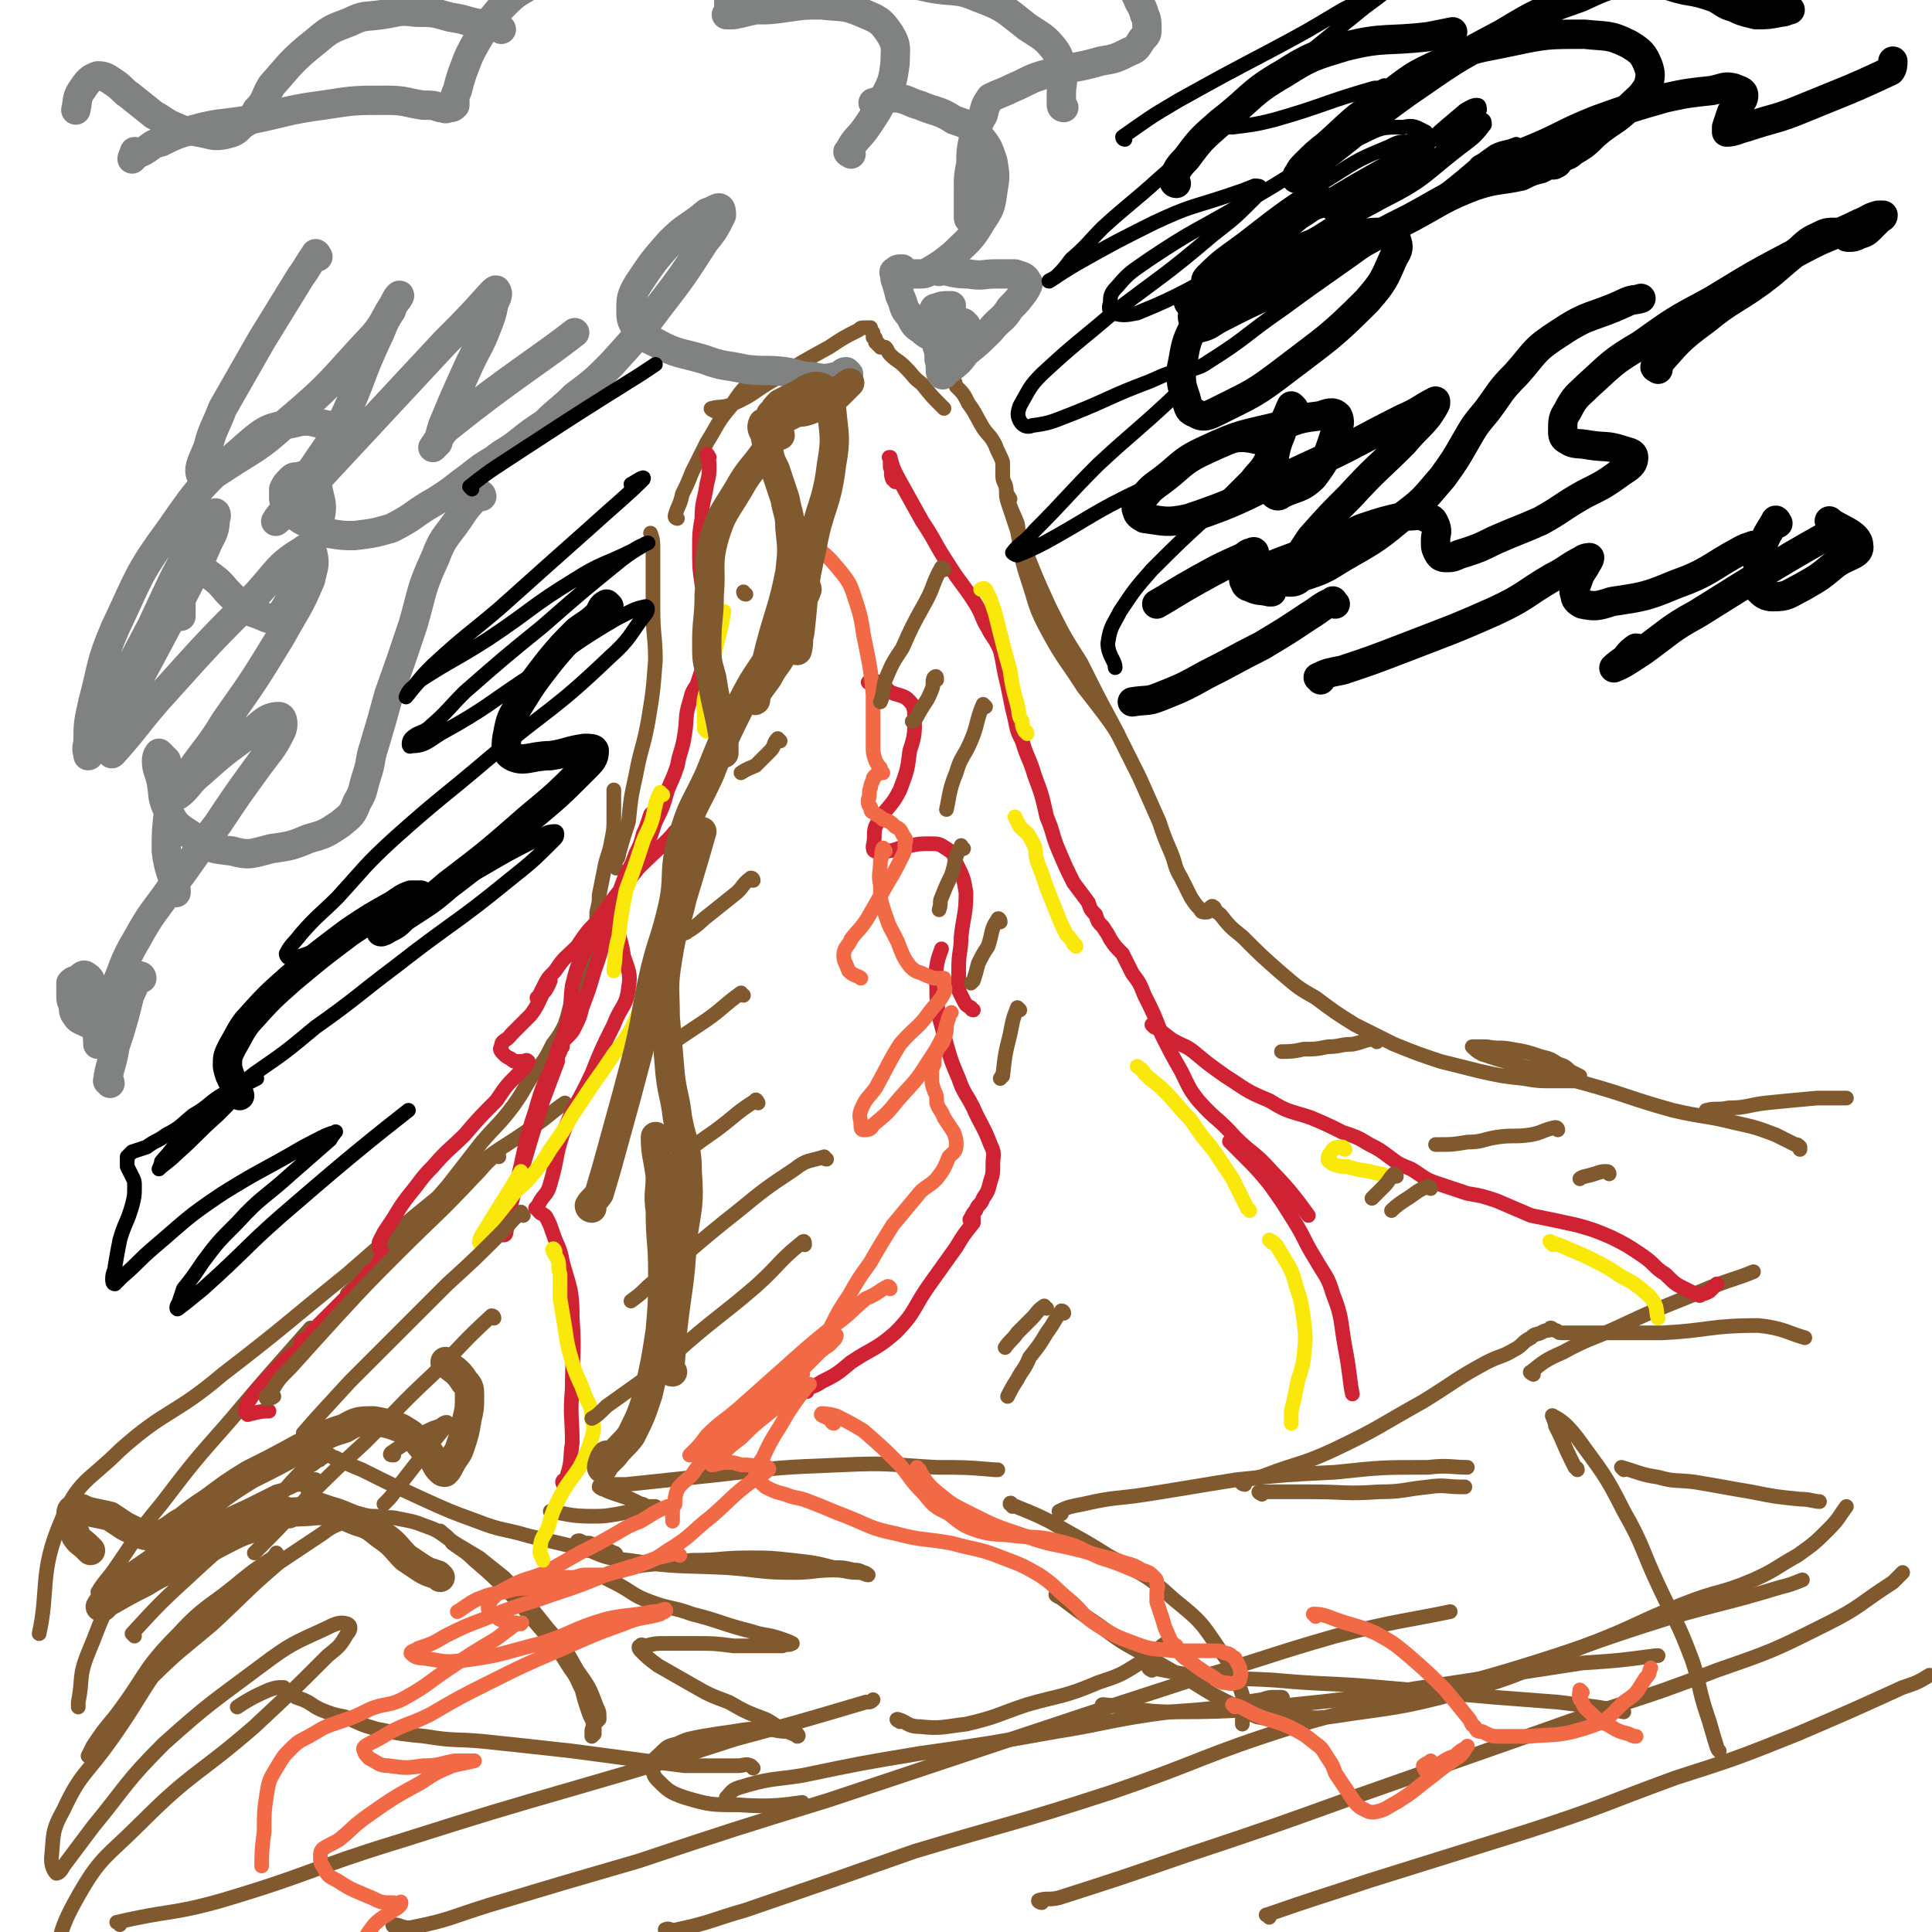 <svg viewBox='0 0 790 790' version='1.1' xmlns='http://www.w3.org/2000/svg' xmlns:xlink='http://www.w3.org/1999/xlink'><g fill='none' stroke='rgb(129,89,47)' stroke-width='6' stroke-linecap='round' stroke-linejoin='round'><path d='M41,652c0,0 -1,0 -1,-1 3,-5 4,-5 8,-11 9,-13 8,-13 18,-25 13,-17 13,-17 28,-34 16,-19 18,-21 33,-38 '/><path d='M143,530c0,0 -1,0 -1,-1 6,-6 7,-6 13,-13 7,-8 7,-8 14,-15 7,-8 7,-8 14,-16 7,-9 7,-9 14,-18 6,-7 7,-7 13,-15 5,-7 4,-7 9,-14 4,-5 4,-5 7,-11 3,-4 3,-4 5,-8 1,-3 1,-3 2,-7 1,-4 1,-4 2,-8 1,-3 1,-2 3,-5 0,-2 0,-2 1,-4 1,-2 1,-2 1,-4 1,-3 1,-3 2,-6 1,-3 1,-3 2,-6 0,-3 0,-3 0,-6 1,-4 1,-4 1,-7 1,-5 1,-5 2,-10 1,-6 2,-6 3,-12 1,-5 1,-5 1,-10 0,-5 0,-5 0,-9 0,-1 0,-1 0,-2 '/><path d='M252,355c0,0 -1,-1 -1,-1 1,-3 2,-3 2,-5 2,-7 2,-7 4,-13 1,-10 1,-10 3,-19 2,-11 3,-11 5,-22 2,-12 2,-12 3,-25 0,-10 -1,-10 -1,-21 0,-8 0,-8 0,-15 0,-4 0,-4 0,-9 0,-4 0,-4 -1,-7 0,0 0,0 0,0 '/><path d='M277,212c0,0 -1,0 -1,-1 1,-4 2,-4 3,-9 2,-4 2,-4 4,-9 3,-6 3,-6 6,-12 5,-8 4,-8 10,-15 5,-8 6,-8 13,-14 1,-2 2,-2 3,-3 '/><path d='M292,168c0,0 -2,-1 -1,-1 3,-1 5,0 9,-2 9,-4 8,-5 17,-10 11,-7 11,-7 22,-13 6,-4 6,-4 12,-7 1,-1 1,-1 3,-1 1,0 1,0 2,0 0,1 0,1 1,2 0,1 0,1 0,2 1,0 1,0 1,1 0,0 0,0 0,1 1,0 1,0 1,1 1,0 1,0 1,1 1,0 1,0 2,0 1,1 1,2 2,3 3,3 3,2 6,5 4,4 3,4 7,7 4,5 4,5 8,9 0,0 0,0 1,1 '/><path d='M390,153c0,0 -1,-1 -1,-1 1,2 1,3 2,6 3,3 3,3 5,7 3,4 3,5 6,10 2,3 3,3 5,7 1,3 2,4 3,7 0,2 0,2 0,4 0,3 0,3 1,5 1,3 0,4 1,7 2,6 2,6 4,12 2,10 1,10 4,19 4,12 3,12 9,23 6,11 7,11 14,22 7,9 11,14 14,19 '/><path d='M413,204c0,0 -1,-2 -1,-1 1,5 2,6 4,11 1,7 1,7 4,13 4,10 4,10 9,21 6,12 6,12 13,23 7,14 7,14 14,27 5,10 5,10 10,20 4,9 4,9 8,18 2,6 2,6 5,13 2,5 1,5 4,10 2,4 2,4 4,8 2,3 2,3 4,5 0,1 1,1 2,1 0,0 0,0 0,0 1,0 1,0 1,-1 1,-1 1,-1 1,-1 1,-1 1,0 1,0 1,0 0,0 1,1 0,1 1,1 2,2 4,5 4,5 9,9 8,8 8,8 16,15 7,6 7,6 14,10 8,6 8,6 16,11 8,4 8,4 16,8 10,4 10,4 19,7 8,2 8,2 16,4 9,2 9,2 18,3 6,1 6,1 12,1 4,0 4,0 8,0 1,0 2,0 3,-1 0,0 0,0 0,-1 -2,-1 -2,-1 -4,-2 -2,-2 -2,-2 -5,-3 -3,-2 -3,-2 -7,-3 -6,-2 -6,-2 -12,-3 -5,-1 -5,0 -10,-1 -3,0 -3,0 -5,0 0,0 -1,0 -1,0 1,1 2,2 4,3 6,2 6,2 13,4 14,4 14,4 29,8 18,5 18,6 36,11 13,3 13,2 25,5 9,2 9,2 17,5 4,2 4,2 8,4 1,0 1,0 2,1 0,0 0,1 0,1 '/><path d='M699,455c-1,-1 -2,-1 -1,-1 3,-1 4,0 9,-1 7,0 7,-1 15,-2 10,-1 10,-1 21,-2 6,0 9,0 12,0 '/><path d='M232,452c0,0 -1,-1 -1,-1 -6,4 -6,5 -12,9 -14,10 -15,9 -28,20 -25,20 -25,20 -49,41 -26,21 -25,21 -51,41 -20,17 -23,14 -42,31 -13,13 -17,12 -24,29 -9,21 -5,28 -9,46 '/><path d='M55,669c0,0 -1,-1 -1,-1 11,-12 12,-13 24,-24 14,-13 15,-13 29,-26 9,-7 8,-8 16,-16 3,-3 4,-2 7,-5 1,0 1,0 1,-1 1,0 1,0 1,0 0,0 0,0 0,-1 1,0 1,0 2,0 0,0 0,0 1,0 1,1 1,1 2,1 6,3 6,3 11,5 12,6 12,6 25,12 11,5 11,5 22,9 10,4 11,3 21,6 12,3 14,3 24,6 '/><path d='M226,619c0,0 -1,-1 -1,-1 7,1 8,2 17,2 5,0 5,0 11,-1 5,-1 5,-1 10,-2 2,0 4,0 5,-1 0,0 -2,0 -4,0 -1,-1 -1,-1 -2,-1 -2,-1 -2,-1 -4,-2 -3,-1 -3,-1 -6,-2 -3,-1 -3,-1 -5,-2 -1,0 -2,-1 -2,-1 0,-1 1,-1 2,-1 4,0 4,0 9,0 19,-2 19,-2 38,-4 25,-3 25,-3 50,-4 20,-1 20,0 39,1 12,0 12,0 24,1 1,0 1,0 1,0 '/><path d='M181,627c0,0 -1,-1 -1,-1 2,2 3,2 5,5 4,3 5,3 9,7 7,6 7,6 14,13 7,7 7,8 14,16 6,7 6,7 11,15 3,4 3,5 5,9 1,4 1,4 2,7 1,3 1,3 2,5 1,2 0,2 1,4 0,1 0,1 0,2 0,0 -1,1 -1,1 0,-1 0,-1 0,-2 0,-1 0,-1 1,-2 0,-1 0,-1 1,-2 0,0 1,-1 1,-1 0,-3 0,-3 -1,-5 -3,-8 -3,-8 -8,-15 -5,-9 -5,-9 -12,-17 -4,-5 -4,-5 -8,-10 -5,-5 -5,-6 -10,-11 -5,-4 -5,-4 -10,-8 -5,-3 -5,-3 -10,-6 -6,-4 -6,-5 -12,-7 -5,-2 -6,-2 -11,-3 -4,-1 -4,0 -9,-1 -3,0 -3,0 -7,-1 -4,-1 -3,-1 -7,-2 -4,-2 -4,-2 -7,-3 -3,-1 -3,-1 -5,-2 -1,-1 -1,-1 -2,-1 0,-1 0,-1 0,-2 0,-1 1,0 1,-1 1,-1 1,-1 1,-2 1,0 1,0 1,-1 0,0 -1,0 -1,0 -1,0 -1,1 -2,1 -3,1 -3,1 -5,1 -4,2 -4,2 -8,3 -6,3 -6,3 -12,6 -11,5 -11,5 -21,11 -15,10 -17,8 -29,21 -10,12 -9,14 -15,28 -4,10 -2,10 -4,20 0,1 0,1 0,2 '/><path d='M252,636c0,0 0,-1 -1,-1 -2,-1 -2,-1 -4,-2 -3,-1 -3,-1 -6,-2 -2,0 -2,0 -4,-1 -1,0 -1,0 -1,1 1,1 1,2 3,2 9,4 9,4 18,5 20,3 20,2 40,3 14,1 14,2 27,2 9,0 9,-1 17,-1 5,0 5,1 10,1 2,0 3,1 4,1 0,0 -1,-1 -2,-1 -2,-1 -2,-1 -4,-1 -4,-1 -4,-1 -8,-1 -8,-2 -8,-2 -17,-3 -9,-1 -9,-1 -18,-1 -11,0 -11,1 -23,1 -10,1 -10,1 -20,2 -6,1 -6,1 -11,3 -2,0 -3,0 -4,1 -1,0 -1,1 -1,1 2,1 2,1 4,2 8,4 7,5 15,8 8,3 9,2 17,5 12,3 12,4 24,7 6,2 6,1 12,3 3,1 3,1 5,2 0,0 0,0 0,0 -2,1 -2,0 -4,1 -3,0 -3,0 -7,0 -6,0 -6,0 -13,0 -8,-1 -8,-1 -15,-1 -7,0 -7,0 -13,0 -4,0 -4,0 -8,1 -1,0 -2,-1 -2,0 -1,0 -1,1 0,2 3,3 3,3 7,6 7,4 7,4 14,8 7,4 7,4 15,7 7,4 7,4 15,7 4,2 4,3 9,5 2,0 2,0 4,1 0,0 1,1 0,1 -1,-1 -2,-1 -4,-2 -5,0 -5,-1 -10,-1 -6,0 -6,0 -12,1 -7,1 -7,1 -13,2 -5,1 -6,1 -10,3 -4,1 -4,1 -7,4 -2,2 -3,2 -3,5 0,3 0,4 2,6 4,4 5,5 11,7 10,3 11,3 22,3 13,1 19,0 26,-1 '/><path d='M368,704c0,0 -2,-1 -1,-1 4,1 4,3 9,3 9,1 10,0 19,-1 13,-3 13,-4 25,-8 14,-4 15,-3 29,-9 9,-3 9,-3 17,-8 4,-2 4,-3 8,-6 2,-2 3,-2 4,-3 '/><path d='M434,619c0,-1 -1,-1 -1,-1 4,-2 5,-2 10,-3 13,-3 13,-2 26,-4 19,-3 18,-3 37,-6 20,-2 20,-2 40,-3 19,-2 19,-2 38,-2 8,-1 10,0 16,0 '/><path d='M516,611c0,0 -2,-1 -1,-1 9,0 11,0 21,0 14,0 14,1 28,0 10,0 10,-1 20,-2 7,-1 7,0 14,0 0,0 0,0 1,0 '/><path d='M414,616c0,-1 -1,-2 -1,-1 7,3 8,3 16,7 12,7 13,7 24,14 14,8 15,7 27,18 11,9 11,9 19,21 6,8 6,9 9,18 1,5 0,6 0,11 0,1 0,1 0,1 '/><path d='M433,653c0,0 -2,-1 -1,-1 8,6 9,7 18,13 8,6 8,6 17,11 10,6 10,6 21,12 8,5 8,5 16,9 5,3 5,3 10,5 5,1 5,1 9,2 0,0 0,0 1,0 '/><path d='M452,698c-1,0 -2,-1 -1,-1 13,1 14,3 29,3 29,0 29,-1 59,-4 28,-3 28,-4 56,-8 26,-4 26,-4 52,-8 15,-1 15,-1 30,-3 0,0 0,0 1,0 '/><path d='M471,683c0,0 -2,-1 -1,-1 8,1 9,2 18,3 16,2 17,1 33,2 22,2 22,1 44,3 23,2 23,2 46,4 13,1 13,1 26,2 8,1 8,1 16,2 6,1 6,1 11,2 0,0 0,0 0,0 '/><path d='M509,607c-1,0 -2,-1 -1,-1 4,-2 5,-1 10,-3 13,-5 14,-4 27,-10 19,-9 19,-10 37,-20 13,-8 13,-9 26,-16 6,-3 6,-2 11,-5 4,-2 3,-3 7,-5 2,-2 2,-1 4,-2 2,-1 2,-1 3,-1 1,0 1,-1 1,-1 1,0 1,1 2,1 1,0 1,1 2,1 1,0 1,0 1,0 1,0 1,0 1,0 3,0 3,0 6,0 17,0 17,0 34,0 19,-1 19,-3 39,-3 10,1 12,3 19,5 '/><path d='M645,601c0,-1 -1,-1 -1,-1 -3,-6 -3,-6 -6,-13 -1,-2 -1,-2 -2,-4 0,-2 -2,-5 -1,-4 4,2 6,4 10,9 10,14 11,14 19,30 8,14 7,15 14,30 7,15 8,15 14,31 3,9 2,9 5,19 2,6 2,6 4,13 1,3 1,4 2,5 '/><path d='M627,562c0,0 -2,-1 -1,-1 5,-4 6,-5 13,-8 11,-6 11,-5 22,-10 15,-7 15,-7 30,-13 13,-6 19,-7 26,-10 '/><path d='M664,601c0,0 -1,-1 -1,-1 7,2 8,3 15,4 7,2 7,1 15,2 12,2 11,2 23,4 10,2 10,2 20,3 4,0 6,1 8,1 '/><path d='M308,723c0,0 -1,-1 -1,-1 -2,-1 -3,0 -5,0 -6,0 -6,0 -12,0 -5,0 -5,0 -10,0 -8,-1 -8,-1 -16,-2 -15,-2 -15,-2 -30,-4 -18,-2 -18,-2 -37,-4 -11,-1 -11,0 -23,-2 -10,-1 -10,-1 -20,-3 -7,-2 -6,-2 -13,-5 -5,-1 -5,-1 -10,-3 -2,-1 -2,-1 -5,-3 -2,-1 -2,-1 -5,-2 -1,-1 -1,-1 -3,-2 -1,-1 -1,-1 -2,-2 -3,0 -3,0 -6,1 -7,3 -10,5 -13,7 '/><path d='M148,620c0,0 0,-1 -1,-1 -2,1 -2,1 -4,2 -5,3 -6,2 -11,6 -9,6 -9,6 -18,12 -14,12 -13,12 -27,25 -13,11 -14,11 -26,23 -9,9 -9,10 -17,20 -3,4 -3,4 -6,9 -1,1 -2,2 -2,2 0,0 1,-2 2,-4 4,-6 4,-6 9,-12 13,-17 11,-19 26,-34 11,-12 13,-11 26,-22 5,-4 5,-4 11,-8 2,-1 3,-3 3,-3 1,1 0,2 -2,4 -4,3 -5,3 -9,6 -14,12 -15,11 -27,25 -17,19 -15,21 -30,42 -10,14 -12,13 -19,28 -5,9 -4,10 -5,20 0,3 1,5 2,6 1,0 2,-1 3,-3 6,-8 6,-8 12,-16 14,-17 13,-18 29,-34 19,-17 20,-17 40,-32 12,-9 13,-9 26,-15 4,-2 6,-3 9,-2 2,1 1,3 0,4 -3,5 -3,5 -8,9 -15,15 -15,15 -30,29 -23,20 -25,18 -46,39 -15,15 -17,14 -27,32 -9,16 -6,18 -10,36 -1,2 0,2 1,4 '/><path d='M298,736c0,0 -1,0 -1,-1 2,-2 2,-3 5,-4 13,-4 13,-3 26,-5 24,-5 24,-5 48,-9 28,-4 28,-4 56,-9 19,-3 19,-4 39,-7 14,-2 14,-1 29,-3 8,-1 8,-2 16,-3 3,-1 3,-1 6,-1 1,0 2,0 2,0 1,0 0,1 0,2 -1,1 -1,0 -2,1 0,1 0,1 1,2 2,1 2,2 4,2 8,1 8,2 17,1 26,-4 27,-3 53,-10 26,-7 26,-9 51,-19 21,-8 20,-9 40,-17 15,-6 15,-4 29,-10 9,-4 9,-5 18,-10 7,-5 7,-5 13,-11 4,-4 4,-5 7,-9 '/><path d='M49,787c0,-1 -2,-1 -1,-1 21,-5 22,-3 43,-9 37,-11 36,-13 72,-24 38,-12 38,-12 76,-23 31,-9 31,-9 62,-19 26,-7 26,-7 53,-15 2,0 2,0 3,-1 '/><path d='M162,788c-1,0 -2,-1 -1,-1 3,0 4,2 8,1 15,-3 15,-4 31,-9 30,-9 30,-9 61,-18 39,-13 39,-13 78,-25 39,-13 39,-13 78,-26 36,-12 36,-12 73,-24 28,-8 28,-9 56,-17 23,-6 33,-7 47,-10 '/><path d='M273,790c0,-1 -1,-1 -1,-1 2,-1 2,1 5,0 14,-3 14,-4 28,-8 35,-12 35,-12 69,-24 40,-12 40,-11 80,-24 38,-13 37,-15 75,-27 44,-13 44,-10 88,-23 33,-10 32,-11 64,-21 24,-7 24,-6 47,-13 4,-1 4,-1 9,-3 '/><path d='M426,778c-1,0 -2,-1 -1,-1 3,-1 4,0 8,-1 25,-8 25,-8 51,-17 36,-12 36,-12 72,-25 37,-13 37,-13 74,-26 36,-13 36,-11 72,-25 23,-8 23,-8 45,-19 14,-7 13,-8 27,-17 2,-2 2,-2 4,-4 '/><path d='M519,784c0,-1 -2,-1 -1,-1 20,-7 21,-7 42,-14 32,-10 32,-10 64,-20 31,-10 31,-11 61,-22 25,-8 25,-8 50,-18 21,-9 21,-9 43,-19 6,-2 6,-2 11,-5 '/></g>
<g fill='none' stroke='rgb(128,130,130)' stroke-width='12' stroke-linecap='round' stroke-linejoin='round'><path d='M347,153c0,0 -1,-1 -1,-1 -2,0 -2,2 -4,2 -5,1 -5,1 -10,0 -5,0 -5,-1 -11,-2 -8,-1 -8,0 -16,-1 -9,-2 -9,-1 -17,-4 -10,-3 -11,-2 -20,-7 -4,-2 -5,-2 -8,-6 -2,-3 -2,-4 -2,-7 0,-5 0,-6 3,-11 6,-9 6,-9 13,-17 7,-7 8,-6 15,-12 3,-1 4,-2 5,-2 1,0 1,2 1,3 -3,6 -3,6 -7,11 -9,14 -9,14 -19,27 -9,12 -9,12 -19,23 -7,7 -7,7 -15,13 -6,6 -6,5 -12,11 -6,4 -6,4 -11,8 -5,4 -5,3 -10,7 -5,3 -5,3 -10,7 -7,5 -6,5 -14,10 -9,5 -8,6 -18,11 -7,2 -7,2 -15,3 -5,0 -5,0 -11,-1 -4,-2 -4,-2 -8,-4 -4,-2 -4,-2 -7,-5 -2,-2 -2,-3 -3,-5 0,-2 0,-3 0,-4 1,-2 1,-2 3,-4 1,-1 1,-1 3,-1 3,-1 3,-1 5,1 2,1 3,2 3,4 1,5 2,6 1,11 -2,10 -3,10 -7,19 -3,9 -2,9 -7,18 -2,3 -2,4 -6,5 -2,0 -3,-1 -6,-2 -3,-1 -3,-1 -5,-3 -3,-2 -3,-2 -6,-5 -3,-3 -3,-4 -7,-7 -4,-3 -4,-3 -7,-5 -2,-1 -4,-2 -5,-1 -2,2 -1,4 -1,7 0,8 0,11 0,15 '/><path d='M197,203c0,0 0,-1 -1,-1 -5,5 -5,5 -9,11 -5,7 -6,7 -9,15 -6,13 -5,13 -9,27 -5,15 -5,15 -10,29 -3,11 -3,11 -6,21 -2,6 -1,6 -3,12 -2,6 -1,6 -4,11 -2,5 -2,5 -7,9 -6,4 -6,4 -13,6 -7,3 -8,3 -15,4 -8,2 -9,3 -16,1 -9,-1 -9,-1 -16,-6 -6,-4 -7,-4 -10,-10 -3,-6 -2,-6 -3,-12 -1,-5 -2,-5 -2,-9 0,-2 1,-3 1,-3 1,1 2,2 3,3 1,4 1,4 1,8 0,6 0,6 0,12 -1,9 -1,9 -1,17 1,8 2,8 4,16 0,1 0,1 0,1 '/><path d='M395,133c-1,0 -1,-1 -1,-1 -2,1 -2,3 -5,4 -3,1 -3,2 -7,2 -2,-1 -3,-1 -5,-3 -3,-2 -3,-2 -5,-6 -3,-3 -2,-4 -4,-8 -1,-4 -1,-4 -2,-7 0,-2 -1,-3 0,-3 1,-1 1,-1 3,-1 1,1 1,1 3,2 2,0 2,0 4,0 2,0 2,0 4,-1 5,-3 5,-3 10,-7 6,-6 7,-6 11,-13 4,-6 4,-6 5,-13 1,-6 1,-6 0,-12 -2,-6 -2,-6 -6,-11 -4,-4 -4,-4 -10,-6 -6,-4 -7,-3 -14,-6 -4,-1 -4,-2 -9,-3 -3,0 -3,0 -6,1 -2,0 -3,1 -4,1 '/><path d='M348,63c0,0 -2,-1 -1,-1 3,-6 4,-5 8,-11 4,-6 4,-6 7,-12 3,-6 3,-6 4,-13 0,-6 1,-7 -2,-12 -4,-6 -5,-6 -12,-9 -7,-3 -8,-2 -16,-3 -7,0 -7,0 -14,1 -7,1 -7,1 -13,1 -5,1 -4,1 -9,2 -1,0 -2,0 -3,0 0,0 1,-1 1,-1 0,-1 0,-1 0,-3 0,-3 0,-3 0,-5 1,-2 1,-2 0,-4 -1,-1 -1,-1 -2,-2 -3,-1 -3,-1 -7,-1 -9,-2 -9,-3 -19,-3 -12,-1 -12,-1 -25,0 -9,1 -9,1 -19,3 -6,1 -6,2 -11,5 -5,3 -5,3 -10,8 -5,6 -5,6 -9,12 -4,7 -4,7 -7,15 -1,3 -1,3 -2,7 -1,2 -1,2 -1,4 0,1 0,2 0,2 -1,1 -1,1 -3,1 -1,1 -1,0 -3,0 -3,-1 -3,-1 -7,-1 -7,-1 -7,-2 -15,-2 -13,0 -13,0 -26,2 -15,2 -15,3 -30,6 -12,2 -12,1 -23,4 -7,2 -7,2 -13,5 -4,1 -3,1 -6,3 -3,2 -3,1 -5,3 -1,0 -1,1 -1,1 0,-1 1,-2 1,-3 '/><path d='M130,105c0,0 -1,-2 -1,-1 -3,4 -3,5 -6,9 -8,13 -8,13 -16,26 -8,14 -8,14 -16,28 -3,8 -4,8 -6,16 -2,5 -4,8 -3,11 1,1 4,0 7,-1 15,-10 16,-9 29,-21 19,-16 18,-17 35,-35 5,-6 4,-7 9,-14 1,-1 2,-3 1,-2 -1,1 -2,3 -3,6 -4,6 -3,6 -6,12 -7,15 -6,16 -13,31 -7,14 -8,13 -16,26 -4,7 -4,7 -9,13 -2,2 -4,5 -3,4 5,-4 8,-7 15,-15 27,-29 27,-29 54,-58 10,-10 10,-10 19,-20 1,-1 2,-2 2,-1 1,1 0,3 -1,5 -1,5 -1,5 -3,10 -3,8 -4,8 -8,17 -5,11 -5,11 -10,23 -1,3 -1,4 -2,7 -1,1 -2,2 -2,2 3,-4 3,-6 7,-9 25,-20 37,-27 51,-38 '/><path d='M384,111c0,0 -1,-1 -1,-1 6,1 7,2 13,2 6,1 6,0 11,0 4,0 4,0 8,0 3,1 4,1 5,3 1,1 0,2 -1,4 -3,4 -3,4 -6,7 -3,5 -4,4 -8,9 -5,5 -5,5 -10,9 -3,4 -3,4 -7,7 -2,1 -2,3 -3,2 -1,-1 0,-3 -1,-6 0,-3 0,-3 -1,-6 0,-3 0,-3 -1,-6 0,-2 0,-2 0,-4 -1,-1 -1,-1 -1,-2 0,-1 0,-1 1,-2 0,-1 0,-1 1,-1 2,-1 3,-1 5,-1 1,0 1,0 1,0 '/><path d='M397,90c0,0 -1,0 -1,-1 0,-1 0,-2 0,-3 0,-4 0,-4 0,-9 0,-5 0,-5 1,-10 0,-5 0,-5 1,-10 2,-5 1,-5 4,-10 1,-4 1,-4 3,-7 4,-2 5,-2 9,-4 7,-3 7,-4 15,-6 10,-3 11,-2 21,-5 6,-1 6,-1 12,-4 3,-1 3,-2 5,-5 2,-2 2,-2 2,-4 0,-3 0,-4 -1,-6 -1,-4 -2,-4 -3,-7 -2,-4 -2,-4 -3,-7 -1,-3 -1,-4 -1,-7 0,-3 -1,-4 0,-7 1,-3 1,-4 4,-7 4,-5 4,-5 9,-9 6,-4 9,-4 12,-6 '/><path d='M435,44c0,0 -1,0 -1,-1 0,-2 0,-2 0,-5 0,-4 1,-4 0,-8 -1,-5 0,-6 -3,-10 -4,-5 -5,-5 -11,-9 -9,-7 -9,-8 -20,-12 -9,-4 -10,-2 -20,-4 -9,-2 -9,-2 -19,-4 -5,-1 -5,-1 -11,-2 -2,-1 -2,-1 -4,-2 0,-1 0,-1 0,-2 '/><path d='M205,12c0,0 0,0 -1,-1 -3,0 -3,0 -6,-1 -7,-1 -7,-2 -14,-3 -7,-2 -7,-2 -14,-2 -7,-1 -7,0 -14,1 -7,1 -7,0 -13,3 -8,3 -8,3 -14,8 -10,8 -10,9 -18,18 -3,5 -2,6 -6,10 -2,4 -3,4 -6,6 -3,3 -3,3 -7,4 -5,1 -5,0 -11,-1 -5,-1 -5,0 -9,-2 -5,-2 -5,-3 -9,-5 -5,-4 -5,-4 -10,-8 -3,-2 -3,-3 -6,-5 -3,-2 -4,-3 -7,-3 -3,1 -4,2 -6,5 -3,4 -2,5 -3,9 '/><path d='M136,175c0,0 0,-1 -1,-1 -7,-1 -8,-3 -15,-1 -10,2 -11,2 -19,9 -17,15 -18,15 -31,34 -14,19 -13,20 -23,41 -6,14 -5,15 -9,30 -2,9 -2,9 -2,17 -1,2 0,4 0,5 1,0 1,-2 2,-3 3,-7 3,-8 6,-15 9,-18 9,-18 18,-35 8,-17 8,-18 17,-34 4,-6 5,-8 9,-12 0,-1 1,1 0,2 0,5 -1,6 -3,10 -6,14 -6,13 -13,27 -8,15 -8,15 -16,30 -4,9 -4,9 -7,18 -2,4 -2,4 -3,8 0,1 -1,4 0,3 10,-11 11,-14 22,-26 18,-20 18,-20 37,-39 9,-10 9,-12 19,-18 2,-2 4,0 4,2 1,4 0,5 -1,10 -5,12 -6,12 -12,23 -11,18 -11,18 -23,35 -6,10 -7,10 -14,20 -3,4 -3,4 -5,8 -1,1 -1,2 0,2 4,-3 4,-5 9,-9 9,-8 9,-8 20,-16 5,-4 7,-7 12,-7 2,0 2,4 1,6 -4,8 -5,8 -10,15 -8,11 -8,11 -16,23 -10,13 -9,13 -19,26 -7,10 -8,10 -14,21 -6,10 -5,11 -10,22 -2,4 -1,5 -3,9 -1,2 -1,2 -3,3 -2,1 -3,1 -5,0 -2,-1 -3,-1 -4,-3 -1,-1 -1,-2 -1,-4 -1,-2 -1,-2 -1,-5 0,-2 0,-2 0,-4 1,-1 1,-1 2,-1 2,-1 3,-3 4,-2 2,1 2,2 3,5 2,11 1,11 2,22 0,1 0,1 0,1 '/><path d='M45,443c0,-1 -1,-1 -1,-1 1,-7 2,-7 3,-14 2,-6 2,-6 4,-13 1,-4 1,-4 2,-8 2,-4 2,-5 4,-8 0,0 1,0 1,1 '/></g>
<g fill='none' stroke='rgb(207,34,51)' stroke-width='6' stroke-linecap='round' stroke-linejoin='round'><path d='M290,187c0,0 -1,-2 -1,-1 0,1 1,2 1,4 0,4 0,4 -1,8 -1,7 -2,7 -2,14 -1,6 -1,6 -1,12 0,8 0,8 1,15 1,4 1,4 2,9 1,3 1,3 1,6 1,4 1,4 1,7 0,3 0,3 -1,5 0,3 0,3 -1,5 -1,2 -1,2 -2,3 -1,3 -1,3 -2,6 -2,3 -2,3 -3,7 -2,6 -1,7 -2,13 -1,7 -2,7 -3,13 -2,6 -2,5 -4,10 -2,7 -2,7 -5,13 -3,9 -3,9 -8,17 -3,6 -3,7 -7,13 -4,5 -4,5 -8,10 -5,5 -5,5 -9,11 -5,5 -5,4 -9,10 -3,3 -3,3 -5,7 -1,2 -1,2 -2,4 0,0 -1,0 0,0 0,0 1,0 1,0 1,-2 1,-2 2,-3 0,-1 0,-1 1,-2 0,-1 0,-1 0,-2 0,0 1,0 1,0 -1,2 -1,3 -3,5 -2,4 -2,5 -5,9 -4,4 -4,4 -8,8 -2,3 -4,2 -4,5 -1,1 0,2 1,3 1,1 1,1 3,2 1,1 1,1 2,1 2,0 2,0 3,0 1,0 1,-1 2,0 0,0 -1,1 -1,2 -1,1 -1,1 -3,3 -5,5 -5,5 -9,11 -7,7 -7,7 -13,14 -6,6 -7,6 -13,13 -5,5 -5,6 -10,12 -3,4 -3,4 -6,9 -2,3 -2,3 -4,6 -1,2 -1,2 -2,4 0,1 0,1 0,2 0,1 1,1 1,2 1,1 0,1 0,2 0,1 -1,1 -1,2 -1,1 -1,1 -1,2 -1,1 -1,1 -3,2 -2,3 -2,3 -5,6 -4,4 -4,4 -8,8 -4,4 -4,4 -8,8 -2,2 -2,2 -4,5 -1,1 -1,1 -2,1 0,0 -1,0 -1,1 0,0 1,0 1,1 0,1 -1,1 -1,2 -1,0 -1,0 -2,1 -1,1 -1,1 -2,1 -1,1 -1,1 -2,2 -2,2 -2,2 -3,3 -3,3 -3,3 -5,5 -3,3 -3,3 -6,7 -1,2 -2,2 -2,4 -1,1 -1,2 0,3 0,1 1,0 2,0 4,-1 5,-1 7,-1 '/><path d='M231,607c0,0 -1,0 -1,-1 0,-1 2,-1 2,-3 2,-6 1,-7 2,-13 0,-11 -1,-11 0,-22 0,-14 1,-15 0,-29 0,-12 -1,-12 -4,-23 -1,-6 -2,-6 -4,-12 -1,-3 -1,-3 -2,-5 -1,-2 -1,-2 -3,-3 0,0 0,0 -1,-1 0,-1 -1,-1 -1,-1 1,-1 1,-1 2,-3 2,-3 3,-3 4,-7 3,-10 2,-11 5,-20 5,-13 6,-12 12,-25 4,-10 4,-10 9,-20 3,-8 5,-7 6,-15 1,-6 0,-7 -2,-13 -1,-7 -2,-7 -3,-14 0,-6 0,-6 2,-12 2,-8 3,-8 6,-15 2,-5 2,-6 4,-11 1,-3 1,-3 2,-6 0,0 1,-1 1,-1 -2,4 -2,5 -4,9 -1,4 -1,4 -3,8 -2,6 -3,6 -5,11 -3,8 -3,8 -5,16 -4,10 -3,10 -7,21 -2,7 -2,7 -5,15 -1,4 -1,4 -3,8 -1,2 -1,2 -3,4 0,0 0,0 -1,1 0,0 0,0 -1,1 0,1 0,1 0,1 0,1 0,1 0,1 -1,1 -1,1 -1,2 -1,2 -1,2 -1,4 -3,8 -3,8 -6,16 -5,16 -5,16 -10,33 -3,7 -2,8 -5,15 -1,3 -2,3 -2,5 0,1 1,2 1,2 1,0 1,-1 1,-2 1,-2 0,-2 0,-4 2,-7 2,-7 4,-14 4,-16 3,-16 8,-31 3,-11 4,-11 8,-21 2,-8 3,-7 5,-15 2,-7 1,-8 2,-15 2,-8 2,-8 6,-16 3,-7 2,-8 7,-14 6,-9 7,-9 14,-18 8,-8 12,-11 15,-15 '/><path d='M366,197c0,-1 -1,-1 -1,-1 -1,-2 0,-3 -1,-5 0,-2 0,-2 0,-4 0,0 -1,0 0,0 1,4 1,4 3,8 5,9 5,9 10,18 6,9 5,9 11,18 5,8 6,8 11,16 3,5 2,5 5,10 2,4 3,4 5,9 1,4 1,5 2,10 1,4 1,4 2,9 1,5 1,5 2,9 1,5 1,5 3,9 2,7 3,7 5,14 3,8 3,8 5,17 3,7 2,7 5,14 3,7 3,7 6,13 3,4 3,4 6,8 1,3 1,3 3,5 1,3 1,3 3,5 2,3 2,3 3,5 2,3 2,3 5,6 2,4 2,4 4,8 3,4 3,4 5,9 4,8 4,8 7,16 4,8 4,8 8,15 3,6 3,7 7,12 7,8 8,7 15,15 7,7 8,6 15,14 8,8 12,14 15,18 '/><path d='M504,468c0,0 -2,-2 -1,-1 2,2 3,3 5,5 6,6 6,6 11,12 5,7 5,7 10,15 5,8 4,8 9,16 4,7 5,7 7,14 4,10 3,11 5,22 2,10 2,15 3,19 '/><path d='M472,420c0,0 -1,-1 -1,-1 3,2 4,3 8,6 5,3 5,2 9,5 6,5 6,5 13,10 8,5 8,6 18,10 8,5 8,4 17,7 7,3 7,3 13,6 6,2 6,2 11,5 4,2 4,2 8,5 4,3 4,3 9,5 5,3 5,4 11,6 6,2 6,2 12,4 6,1 6,1 12,3 7,3 7,3 14,6 10,2 10,2 19,4 7,2 7,2 14,5 6,3 6,3 12,7 6,4 5,5 10,8 4,4 4,4 8,6 2,1 2,1 4,2 0,0 0,0 1,0 1,1 1,1 2,0 1,0 1,0 3,-1 1,-1 2,-2 3,-3 '/><path d='M330,569c0,0 -1,0 -1,-1 3,-1 4,-1 7,-3 6,-3 6,-3 12,-8 9,-6 10,-5 18,-12 9,-9 7,-10 15,-21 5,-7 5,-7 10,-14 3,-5 3,-5 7,-10 0,0 0,-1 0,-1 0,-1 0,-1 0,-1 0,0 -1,1 -1,1 -1,0 0,-1 0,-1 1,-2 1,-2 2,-3 1,-3 2,-2 3,-5 2,-3 2,-3 3,-7 1,-3 1,-3 1,-7 0,-4 1,-4 -1,-8 -3,-8 -4,-8 -7,-15 -3,-6 -4,-6 -6,-12 -3,-7 -3,-7 -5,-14 -3,-12 -4,-12 -4,-24 -1,-8 1,-12 2,-15 '/><path d='M398,413c0,0 -1,0 -1,-1 -2,-1 -2,-1 -3,-3 -1,-2 -1,-2 -2,-4 0,-4 0,-5 0,-9 0,-7 1,-7 1,-13 1,-9 2,-9 2,-18 -1,-6 -1,-6 -4,-12 -1,-4 -1,-4 -4,-6 -3,-2 -3,-2 -7,-2 -4,0 -4,0 -9,1 -5,1 -5,2 -9,2 -2,1 -3,1 -4,0 -1,0 -1,-1 -1,-2 1,-4 0,-5 1,-8 4,-8 6,-7 10,-15 3,-8 3,-8 4,-16 2,-6 2,-7 2,-13 0,-3 0,-4 -1,-6 -3,-4 -4,-3 -9,-5 -3,-3 -3,-3 -7,-5 -1,0 -1,0 -2,1 '/></g>
<g fill='none' stroke='rgb(242,105,70)' stroke-width='6' stroke-linecap='round' stroke-linejoin='round'><path d='M330,223c0,0 -1,-1 -1,-1 1,0 3,0 5,2 5,4 5,4 10,10 4,5 4,6 6,12 3,9 2,9 4,18 2,10 2,10 3,20 0,6 0,6 0,13 0,4 0,4 0,8 0,3 0,3 1,6 1,2 1,2 2,3 0,1 0,0 0,1 0,0 0,1 1,1 0,0 0,0 0,0 0,0 -1,0 -1,0 -1,0 -1,1 -2,1 -1,1 -1,1 -1,2 -1,2 -1,2 -1,3 -1,2 0,3 -1,5 0,2 0,2 1,3 0,1 0,2 1,2 2,2 2,1 4,3 3,1 3,1 5,3 2,1 2,1 3,3 1,2 2,2 1,4 0,3 0,3 -1,5 -3,6 -3,6 -6,11 -4,7 -4,7 -8,14 -3,5 -4,5 -7,9 -1,3 -3,3 -3,7 0,2 1,3 2,6 2,2 4,2 5,3 '/><path d='M362,348c0,0 -1,-2 -1,-1 -1,2 0,3 -1,5 0,5 -1,5 0,10 0,6 0,6 2,12 2,6 2,5 5,11 2,5 2,6 5,10 2,2 2,2 5,3 2,1 2,1 5,2 2,0 2,0 4,0 0,1 0,1 0,2 0,2 1,2 0,4 -2,4 -3,4 -6,8 -5,7 -6,6 -12,13 -5,8 -5,9 -10,18 -3,4 -4,4 -6,9 -1,3 0,3 0,6 0,1 0,2 1,2 2,0 3,0 4,-2 6,-5 6,-5 10,-10 7,-8 7,-7 12,-15 4,-6 4,-6 7,-12 1,-4 1,-4 2,-7 0,-1 1,-2 1,-2 -1,1 -1,2 -2,5 0,3 0,3 -1,6 -1,3 -2,2 -3,5 -1,2 -1,2 -1,5 -1,2 -1,2 -1,5 0,3 0,3 1,6 1,2 1,2 1,5 1,3 2,3 3,6 2,3 2,3 4,6 1,3 1,3 1,5 0,3 -1,3 -3,5 -2,5 -2,5 -5,9 -4,4 -5,3 -8,7 -5,6 -5,6 -10,12 -5,8 -5,8 -9,15 -5,7 -5,7 -9,14 -4,6 -4,6 -7,12 -2,4 -2,4 -4,7 0,0 0,0 0,0 1,0 1,-1 2,-1 1,-1 1,-1 3,-2 0,0 1,0 1,0 0,0 0,1 -1,2 -1,1 -1,1 -2,2 -3,2 -3,2 -6,5 -3,3 -3,3 -6,6 -5,4 -5,4 -10,8 -4,4 -4,4 -7,7 -2,3 -2,2 -4,5 -1,1 -2,1 -2,2 0,0 0,1 0,1 0,-1 0,-1 0,-2 0,0 1,0 1,0 -1,0 -2,0 -3,0 -1,1 -1,2 -3,3 -3,3 -3,3 -6,7 -5,5 -6,5 -10,11 -3,3 -4,3 -6,6 -1,3 -1,3 -1,6 -1,2 -1,2 -1,3 0,2 0,2 0,3 0,0 0,0 0,1 0,0 0,0 0,0 '/><path d='M364,527c0,0 0,-1 -1,-1 -4,2 -4,3 -9,5 -6,5 -6,6 -13,11 -11,9 -11,9 -21,18 -9,8 -9,8 -18,16 -7,6 -7,5 -13,11 -3,4 -3,4 -6,7 -1,1 -1,1 -1,1 2,0 2,-1 4,-2 6,-3 6,-4 12,-8 9,-6 9,-7 18,-13 5,-4 5,-4 10,-8 1,-1 3,-3 2,-2 0,2 -1,4 -4,7 -5,6 -5,5 -11,10 -5,4 -5,4 -10,9 -4,3 -4,3 -7,6 -2,2 -2,2 -4,4 -1,0 -1,1 -1,1 2,0 3,-1 6,-1 3,0 3,0 6,1 4,0 4,0 7,1 2,0 3,0 4,0 1,1 0,1 -1,2 -3,2 -3,1 -6,4 -8,6 -8,7 -16,14 -9,7 -8,8 -18,14 -7,5 -7,4 -14,7 -4,1 -4,1 -8,2 -3,1 -3,1 -6,1 -2,0 -2,0 -5,0 -2,0 -2,0 -5,1 -2,0 -2,0 -4,0 -3,1 -3,1 -5,2 -4,1 -4,1 -8,2 -6,1 -6,0 -12,2 -6,1 -6,1 -11,3 -4,2 -6,4 -8,5 '/><path d='M274,617c0,0 0,-1 -1,-1 -5,2 -6,3 -11,6 -5,2 -5,2 -10,5 -7,4 -7,4 -15,8 -7,4 -7,4 -14,8 -7,3 -8,2 -15,6 -4,2 -4,2 -7,5 -1,2 -2,3 -1,5 1,1 2,1 4,3 2,1 2,1 4,1 2,1 2,0 4,1 1,0 2,-1 1,0 0,0 -1,0 -2,0 -4,3 -4,3 -8,6 -10,6 -10,6 -19,12 -9,6 -9,7 -18,12 -7,4 -8,2 -15,5 -6,3 -6,3 -12,5 -6,2 -6,2 -11,5 -5,3 -5,2 -9,6 -3,3 -3,3 -6,8 -3,5 -3,5 -4,11 -1,7 -1,7 -1,15 -1,7 -1,10 -1,14 '/><path d='M278,636c-1,0 -1,-1 -1,-1 -4,1 -4,1 -8,2 -9,3 -9,3 -19,6 -12,5 -12,5 -24,9 -14,5 -14,4 -28,10 -8,3 -8,3 -16,7 -5,3 -5,3 -11,5 -1,1 -3,1 -3,2 1,1 2,2 5,2 8,1 8,2 16,1 16,-2 16,-3 32,-7 13,-4 13,-6 27,-10 9,-2 9,-1 19,-3 3,0 4,-1 5,-1 1,1 -1,1 -2,2 -7,2 -8,1 -15,4 -14,5 -13,5 -27,11 -14,6 -14,6 -28,13 -12,6 -12,6 -24,13 -8,4 -8,3 -16,7 -5,3 -5,3 -9,5 -2,1 -3,2 -2,3 0,1 1,2 2,3 4,2 4,3 8,3 7,1 7,1 14,0 7,0 7,-1 13,-2 4,0 4,0 7,0 1,0 1,0 1,0 -4,1 -5,1 -9,2 -7,3 -7,3 -13,7 -11,6 -11,6 -21,13 -7,5 -6,5 -12,10 -3,2 -4,2 -7,4 -1,1 -1,2 -1,3 0,2 0,3 1,4 2,4 2,4 6,6 6,4 7,4 14,7 4,2 4,2 9,2 2,1 3,-1 3,0 0,1 -1,2 -3,3 -4,3 -5,3 -8,6 -3,4 -3,4 -6,10 -2,5 -2,5 -3,10 0,2 1,2 1,4 '/><path d='M376,601c0,0 -1,-1 -1,-1 3,4 3,6 8,10 6,5 6,5 14,9 10,5 10,5 22,9 11,4 11,3 23,6 7,2 7,2 15,4 5,2 5,1 10,4 3,1 3,1 5,3 1,1 1,1 1,3 1,1 0,1 0,3 0,2 0,2 0,4 1,3 1,3 2,6 1,3 1,4 2,6 2,4 1,4 4,6 2,4 2,4 5,6 4,3 4,3 7,5 4,2 4,3 7,4 3,0 3,1 5,0 2,0 2,-1 2,-2 1,-2 0,-2 0,-4 -1,-2 -1,-2 -2,-4 -2,-1 -2,-2 -4,-2 -2,-1 -2,-1 -5,-1 -3,0 -3,0 -6,0 -5,0 -5,0 -10,0 -8,-1 -8,0 -16,-3 -8,-3 -8,-3 -16,-8 -6,-4 -5,-5 -11,-10 -6,-5 -6,-6 -12,-10 -7,-4 -7,-4 -15,-7 -10,-4 -10,-3 -21,-6 -11,-2 -12,-1 -23,-4 -10,-2 -10,-3 -20,-7 -8,-3 -7,-3 -15,-6 -5,-2 -5,-1 -10,-3 -4,-1 -4,-1 -8,-3 -2,-2 -3,-2 -4,-5 0,-3 1,-4 3,-7 4,-9 5,-9 10,-18 4,-6 4,-6 8,-11 0,0 0,0 1,-1 '/><path d='M341,582c-1,0 -1,-1 -1,-1 -2,-2 -5,-2 -4,-3 0,0 3,0 6,1 6,3 6,3 11,6 8,7 8,7 15,14 5,6 4,6 10,12 4,5 4,5 10,8 5,4 6,5 12,7 7,2 8,1 15,2 9,1 9,0 17,2 9,2 9,3 18,7 10,3 10,4 19,7 0,0 0,0 0,0 '/><path d='M505,698c0,0 -1,-1 -1,-1 4,1 5,2 9,4 7,3 7,2 14,5 6,3 6,3 11,7 3,2 3,3 5,6 2,3 2,3 3,6 2,3 2,3 4,6 2,3 2,3 4,6 2,2 2,2 4,3 2,1 2,1 4,1 5,-1 5,-2 9,-4 8,-5 7,-5 15,-11 5,-4 5,-4 11,-8 2,-2 2,-3 3,-4 0,0 -1,1 -1,1 -2,1 -2,1 -4,3 -3,1 -3,1 -6,3 -2,1 -2,2 -4,3 -1,0 -1,1 -2,0 0,0 -1,-1 -1,-2 1,-1 2,-1 3,-2 '/><path d='M538,661c0,0 -1,-1 -1,-1 2,0 3,0 6,1 10,4 11,3 20,7 7,4 7,4 13,9 8,7 8,7 15,14 5,6 5,6 9,11 2,2 1,3 3,4 1,2 1,2 3,2 4,2 4,2 7,2 6,0 6,0 12,0 11,-1 12,0 22,-3 10,-3 10,-4 17,-11 6,-4 5,-4 9,-10 2,-2 1,-2 2,-4 '/><path d='M647,692c0,0 -1,-1 -1,-1 0,2 -1,3 1,5 1,3 2,3 4,5 3,3 3,3 6,4 5,3 5,3 9,4 2,1 2,1 3,1 '/></g>
<g fill='none' stroke='rgb(250,232,11)' stroke-width='6' stroke-linecap='round' stroke-linejoin='round'><path d='M520,508c0,0 -1,-1 -1,-1 2,1 3,2 4,4 4,7 5,7 7,15 2,6 2,6 3,13 1,8 1,8 0,17 -1,6 -2,6 -3,12 -1,5 -1,5 -2,9 0,3 0,4 0,5 '/><path d='M511,495c0,0 -1,-1 -1,-1 -3,-6 -3,-6 -6,-12 -4,-6 -4,-6 -8,-12 -5,-6 -5,-6 -9,-12 -6,-6 -5,-6 -11,-12 -4,-4 -4,-3 -8,-7 -1,-2 -2,-2 -3,-3 '/><path d='M440,387c0,0 0,-1 -1,-1 -1,-2 -1,-2 -3,-4 -2,-4 -2,-4 -4,-9 -2,-5 -2,-5 -4,-10 -2,-6 -2,-6 -4,-11 -1,-4 0,-5 -2,-8 -2,-4 -2,-3 -5,-6 -1,-2 -1,-2 -2,-4 '/><path d='M420,300c0,0 0,-1 -1,-1 -1,-2 -1,-2 -1,-4 -2,-3 -1,-3 -2,-7 -2,-7 -2,-7 -3,-14 -2,-7 -2,-7 -4,-15 -1,-4 -1,-4 -2,-8 -1,-3 -1,-3 -2,-6 -1,-2 -1,-2 -2,-4 -1,-1 -1,0 -2,0 '/><path d='M550,470c-1,0 -1,-1 -1,-1 -2,0 -3,0 -4,1 -1,2 -2,2 -2,4 0,1 1,1 2,2 3,1 3,1 6,1 6,2 6,1 13,3 1,0 1,0 3,1 '/><path d='M635,509c0,-1 -2,-2 -1,-1 3,1 4,1 8,3 5,2 5,2 9,4 6,3 6,3 12,7 4,2 4,2 8,5 2,2 3,2 5,5 2,3 1,5 2,7 '/><path d='M271,325c-1,0 -1,-1 -1,-1 -2,4 -2,5 -3,10 -2,7 -3,6 -5,13 -3,9 -3,9 -6,17 -2,10 -2,10 -3,19 -2,7 -1,7 -2,13 0,1 0,1 0,1 '/><path d='M264,410c0,0 0,-2 -1,-1 -2,5 -2,6 -5,12 -3,5 -3,5 -7,10 -4,6 -4,6 -9,13 -4,6 -4,6 -8,12 -4,7 -4,7 -9,14 -3,5 -3,5 -7,10 -5,6 -6,5 -10,11 -4,5 -4,5 -8,10 -1,3 -1,3 -3,5 0,1 0,1 -1,2 0,0 0,0 0,0 0,-1 0,-1 1,-3 8,-13 12,-19 16,-26 '/><path d='M289,299c0,0 0,0 -1,-1 0,-2 0,-2 0,-4 0,-6 -1,-6 1,-12 1,-7 2,-7 3,-14 2,-9 3,-11 4,-18 '/><path d='M227,512c0,-1 -1,-2 -1,-1 0,1 1,2 2,4 1,3 0,3 1,6 0,5 0,5 0,10 1,6 1,6 2,12 1,7 1,7 3,14 2,7 3,7 5,13 2,5 3,5 3,10 1,4 1,4 0,8 -2,6 -2,6 -5,12 -4,6 -4,5 -8,12 -3,6 -3,6 -5,13 -2,4 -3,4 -3,8 -1,3 1,3 1,5 '/></g>
<g fill='none' stroke='rgb(129,89,47)' stroke-width='6' stroke-linecap='round' stroke-linejoin='round'><path d='M204,473c0,-1 -1,-2 -1,-1 -5,4 -5,5 -9,9 -15,16 -16,16 -31,31 -13,13 -13,13 -25,26 -10,11 -10,11 -19,21 -5,5 -5,5 -8,10 -1,1 -3,2 -2,3 0,0 2,0 3,-1 '/><path d='M214,497c-1,-1 -1,-2 -1,-1 -4,3 -4,4 -8,8 -11,11 -11,11 -22,21 -9,9 -9,9 -18,18 -11,11 -11,11 -22,22 -10,11 -13,14 -19,21 '/><path d='M202,539c0,0 0,-1 -1,-1 -12,11 -12,12 -24,24 -14,13 -14,14 -28,28 -12,11 -12,11 -24,23 -10,11 -14,15 -21,22 '/><path d='M161,595c-1,0 -2,0 -1,-1 6,-4 7,-5 15,-9 2,-1 2,-1 5,-2 1,-1 3,-2 3,-1 -2,3 -3,4 -7,9 -7,9 -7,9 -14,18 -2,3 -2,3 -5,6 '/><path d='M329,509c0,-1 0,-2 -1,-1 -10,8 -9,9 -19,18 -14,12 -14,11 -28,23 -9,8 -9,8 -19,16 -7,5 -7,5 -14,10 -3,3 -4,4 -6,5 '/><path d='M338,474c-1,0 -1,-1 -1,-1 -6,2 -7,1 -12,5 -12,8 -12,8 -23,17 -19,15 -19,16 -37,31 -3,3 -3,3 -7,6 '/><path d='M310,451c0,0 -1,-2 -1,-1 -8,5 -8,6 -16,12 -10,7 -10,7 -19,15 -2,2 -2,2 -5,4 '/><path d='M304,407c-1,0 -1,-1 -1,-1 -7,5 -7,6 -14,11 -6,4 -6,4 -12,8 -2,1 -1,1 -3,2 '/><path d='M308,360c0,0 0,-1 -1,-1 -4,3 -3,4 -7,7 -5,4 -5,4 -10,8 -4,3 -4,4 -9,7 -1,1 -1,0 -2,1 '/><path d='M319,303c0,0 -1,-1 -1,-1 -2,2 -1,3 -3,5 -3,3 -3,3 -6,6 -2,1 -3,1 -6,3 0,0 0,0 0,0 '/><path d='M305,243c-1,0 -1,-1 -1,-1 '/><path d='M386,233c0,0 0,-1 -1,-1 -4,7 -3,8 -7,15 -5,9 -5,9 -9,18 -4,6 -4,6 -7,13 -1,4 -1,7 -2,9 '/><path d='M383,278c0,-1 0,-2 -1,-1 -1,1 0,3 -1,5 -2,5 -2,4 -5,9 -1,2 -2,4 -3,4 '/><path d='M403,289c0,0 -1,-1 -1,-1 -3,7 -2,8 -5,15 -3,7 -4,6 -6,13 -3,7 -3,11 -4,15 '/><path d='M394,347c-1,0 -1,-2 -1,-1 -3,5 -2,6 -4,12 -2,4 -2,4 -4,9 -1,2 0,2 -1,5 0,0 0,0 0,0 '/><path d='M409,377c0,-1 -1,-2 -1,-1 -3,4 -2,5 -4,11 -2,3 -2,3 -4,7 -1,4 -1,4 -2,7 -1,1 -1,1 -1,1 '/><path d='M417,413c0,0 -1,-1 -1,-1 -2,5 -2,6 -3,11 -2,8 -2,8 -3,17 -1,0 0,0 -1,1 '/><path d='M585,486c0,0 -1,-1 -1,-1 -5,2 -5,3 -10,6 -3,2 -4,3 -5,4 '/><path d='M571,481c0,0 -1,-1 -1,-1 -2,2 -2,3 -4,5 -2,2 -2,2 -5,5 '/><path d='M428,535c-1,0 -1,-1 -1,-1 -3,2 -3,3 -5,5 -3,3 -3,3 -6,6 -2,3 -3,3 -5,6 '/><path d='M435,537c0,0 0,-1 -1,-1 -3,4 -3,5 -6,9 -3,5 -3,5 -7,10 -2,5 -3,5 -5,9 -2,3 -3,5 -4,7 '/><path d='M658,480c0,0 0,-1 -1,-1 -2,0 -2,0 -5,1 -3,1 -5,1 -6,2 '/><path d='M637,462c0,0 0,-1 -1,-1 -5,1 -5,2 -10,3 -7,1 -7,0 -14,1 -6,1 -6,2 -12,2 -6,1 -6,1 -12,1 0,0 0,0 -1,0 '/><path d='M563,426c0,0 -1,-1 -1,-1 -4,0 -4,1 -9,2 -5,0 -5,1 -10,1 -5,1 -5,1 -10,1 -4,1 -6,1 -9,1 '/></g>
<g fill='none' stroke='rgb(0,0,0)' stroke-width='6' stroke-linecap='round' stroke-linejoin='round'><path d='M259,199c0,0 -1,0 -1,-1 2,-1 6,-4 5,-2 -7,7 -11,10 -22,20 -18,16 -18,16 -37,33 -13,11 -14,11 -27,23 -4,4 -4,4 -8,9 -2,1 -3,4 -3,4 1,-1 3,-4 6,-7 14,-9 14,-8 28,-17 18,-12 17,-13 35,-24 11,-7 12,-6 24,-12 3,-2 4,-2 6,-3 0,0 -1,0 -2,1 -5,3 -5,3 -9,6 -16,13 -16,13 -32,27 -16,13 -16,13 -32,27 -7,7 -7,8 -14,14 -3,3 -5,2 -8,5 -1,1 -1,4 0,3 5,0 6,-1 12,-5 20,-11 19,-12 39,-25 16,-11 16,-12 33,-22 6,-3 7,-4 12,-5 1,0 1,2 0,3 -7,9 -6,10 -15,18 -23,22 -24,20 -49,41 -20,17 -20,16 -39,33 -12,11 -12,12 -23,24 -7,7 -8,7 -15,15 -3,4 -4,4 -6,8 0,1 1,2 2,2 8,-2 9,-3 17,-7 24,-11 24,-10 47,-22 18,-9 17,-10 35,-19 4,-3 6,-4 9,-4 1,0 1,2 0,3 -9,9 -9,9 -19,17 -22,18 -23,17 -46,35 -16,12 -16,13 -33,25 -12,10 -12,10 -25,19 -11,9 -12,8 -22,18 -9,8 -8,9 -16,18 0,1 -1,3 -1,3 2,-2 4,-3 7,-6 9,-8 8,-8 17,-16 6,-6 6,-6 12,-13 2,-1 4,-2 4,-2 0,-1 -1,0 -3,1 -5,3 -5,2 -10,5 -7,4 -6,5 -13,9 -5,4 -5,5 -11,8 -4,3 -4,2 -8,5 -3,1 -3,1 -6,2 -1,1 -1,1 -2,2 0,1 0,1 0,2 0,1 0,1 0,2 1,2 1,2 2,4 1,2 1,2 1,4 0,4 0,4 -1,8 -2,7 -3,7 -5,14 -1,5 -1,5 -2,11 0,2 -1,2 -1,5 0,1 0,2 1,2 1,-1 2,-2 3,-3 7,-6 6,-6 13,-12 13,-11 13,-12 28,-22 16,-10 16,-9 33,-19 6,-3 9,-5 13,-6 1,-1 -1,1 -2,3 -8,7 -8,7 -16,14 -11,10 -12,9 -22,20 -8,8 -8,8 -14,16 -4,6 -4,6 -8,11 -1,3 -1,3 -2,6 -1,1 -1,3 0,2 4,-3 5,-4 10,-8 19,-17 18,-18 38,-35 22,-19 32,-27 46,-38 '/><path d='M193,200c0,0 -1,-1 -1,-1 10,-8 11,-8 23,-16 23,-15 23,-15 47,-30 3,-2 3,-2 6,-4 '/><path d='M489,62c0,-1 0,-2 -1,-1 -7,5 -7,6 -14,12 -11,10 -12,10 -23,20 -6,6 -6,7 -13,13 -3,4 -3,4 -6,7 -1,1 -4,2 -3,2 3,-2 6,-4 11,-7 16,-9 16,-9 32,-17 15,-7 15,-6 30,-11 6,-2 6,-2 11,-4 1,0 3,0 2,1 0,2 -1,2 -2,4 -8,8 -8,8 -17,15 -20,17 -20,16 -41,32 -14,12 -15,12 -29,25 -5,5 -5,6 -9,13 -1,3 -1,4 0,6 1,2 3,3 5,2 8,-1 9,-2 17,-5 15,-6 15,-7 31,-13 7,-3 8,-4 14,-4 2,0 2,2 1,4 -2,4 -3,4 -7,8 -14,13 -15,13 -29,26 -13,13 -13,14 -26,27 -4,5 -6,5 -9,9 0,0 1,1 2,1 5,-2 5,-2 11,-5 20,-11 19,-12 40,-22 17,-9 16,-11 34,-17 7,-2 9,-1 14,0 2,1 2,2 1,4 -2,4 -3,4 -6,8 -8,8 -8,8 -16,16 -12,11 -12,11 -23,22 -7,8 -7,8 -13,17 -3,6 -4,6 -5,13 0,5 3,7 3,10 '/><path d='M460,57c0,0 -1,0 -1,-1 10,-7 11,-8 23,-15 18,-10 18,-10 37,-20 15,-8 15,-8 30,-17 6,-3 6,-3 13,-7 2,-1 6,-2 5,-1 -2,2 -5,4 -9,7 -16,13 -16,13 -32,26 -10,8 -10,8 -20,16 -3,3 -4,4 -5,6 0,1 1,1 3,1 8,-1 9,-1 17,-3 21,-6 20,-7 41,-13 2,0 2,0 4,-1 '/><path d='M485,154c0,0 -1,-1 -1,-1 4,-3 6,-2 10,-5 16,-10 15,-11 31,-22 19,-14 20,-14 39,-28 14,-10 14,-11 28,-21 9,-7 9,-8 19,-15 4,-2 4,-1 9,-3 0,0 0,0 0,0 '/><path d='M514,97c0,0 0,-1 -1,-1 -2,0 -5,3 -4,2 8,-2 12,-3 23,-8 19,-10 20,-9 38,-20 6,-4 7,-5 11,-10 1,-1 0,-2 -1,-3 -2,-1 -2,0 -4,1 -4,0 -4,0 -8,2 -12,5 -12,5 -23,12 -19,12 -19,12 -37,26 -8,6 -9,6 -16,13 -2,2 -2,3 -2,5 0,1 0,2 2,2 3,-1 4,-1 8,-2 20,-10 20,-10 39,-21 19,-12 19,-12 36,-25 5,-5 6,-5 9,-11 1,-2 0,-3 -1,-5 -4,-2 -5,-3 -9,-2 -9,0 -9,0 -17,4 -26,12 -25,14 -50,28 -19,11 -19,10 -37,22 -7,5 -8,5 -13,11 -3,3 -3,4 -3,7 -1,2 0,4 1,4 4,1 5,1 10,0 20,-8 20,-10 40,-19 31,-13 32,-11 61,-27 18,-9 17,-11 33,-23 4,-3 5,-4 8,-8 0,-1 0,-2 -1,-2 -2,0 -3,1 -6,2 -14,7 -14,5 -28,13 -31,17 -31,18 -61,38 -13,8 -13,8 -25,17 -2,2 -2,3 -3,5 0,1 1,2 1,2 2,0 2,-1 4,-2 15,-7 16,-6 31,-15 29,-17 30,-17 58,-37 12,-8 11,-9 22,-20 3,-3 4,-3 6,-7 0,-1 0,-2 -1,-2 -2,0 -3,1 -5,2 -12,10 -14,12 -23,21 '/></g>
<g fill='none' stroke='rgb(0,0,0)' stroke-width='12' stroke-linecap='round' stroke-linejoin='round'><path d='M546,85c0,0 -1,-1 -1,-1 -2,-1 -2,-2 -4,-1 -5,1 -5,2 -10,5 -11,9 -12,9 -22,19 -11,12 -12,12 -20,25 -5,9 -4,10 -6,19 0,6 0,6 2,12 1,4 1,5 4,6 3,2 5,1 9,-1 14,-7 15,-7 28,-17 17,-13 18,-13 33,-28 7,-8 7,-9 11,-18 2,-3 2,-4 1,-7 -2,-2 -3,-3 -5,-3 -5,0 -6,0 -10,1 -13,4 -13,4 -25,9 -17,7 -17,6 -33,15 -5,3 -6,3 -10,8 -1,2 0,3 1,5 0,1 1,1 2,1 4,-1 4,-2 8,-4 17,-9 18,-8 34,-17 22,-12 22,-13 44,-24 13,-7 13,-8 26,-13 9,-3 10,-2 19,-4 4,-2 4,-2 8,-3 2,-1 2,-1 3,-2 2,0 2,1 3,0 1,0 1,-1 2,-2 3,-2 3,-1 5,-3 5,-3 5,-3 9,-7 7,-6 8,-5 14,-11 4,-4 5,-4 8,-9 1,-4 1,-5 0,-8 -2,-5 -3,-6 -8,-9 -8,-4 -9,-3 -18,-4 -15,0 -16,0 -30,3 -14,3 -14,2 -27,8 -14,6 -14,7 -26,16 -12,8 -12,9 -22,18 -5,4 -5,4 -9,8 -2,2 -2,2 -3,4 -1,1 -1,2 -1,2 0,0 1,-1 2,-2 4,-3 4,-3 8,-6 17,-13 17,-14 35,-27 19,-13 18,-13 39,-24 15,-9 15,-9 32,-15 11,-5 12,-6 24,-6 10,-1 10,1 19,3 6,1 6,1 12,3 4,2 4,3 8,4 4,2 5,2 9,3 5,0 5,0 10,-1 2,0 3,-1 4,-1 '/><path d='M607,70c0,0 -1,-1 -1,-1 8,-4 9,-4 18,-7 15,-6 14,-7 29,-13 14,-5 14,-5 28,-9 9,-2 10,-2 19,-3 5,-1 5,-2 9,-1 2,1 4,1 4,3 0,3 -3,4 -5,7 -1,3 -1,3 -2,6 0,1 0,2 0,2 3,0 4,-1 8,-2 12,-4 12,-3 24,-8 17,-7 18,-7 35,-15 1,-1 1,-3 1,-4 '/><path d='M529,167c0,0 -1,-1 -1,-1 -2,5 -3,6 -4,11 -2,5 -2,5 -3,10 -1,4 -1,4 -1,8 0,3 -1,4 1,7 1,1 2,1 3,0 6,-3 8,-2 13,-7 6,-8 6,-9 9,-18 2,-3 2,-5 1,-7 -2,-2 -4,-1 -7,0 -8,1 -8,1 -16,4 -16,4 -16,3 -31,10 -11,5 -10,7 -20,14 -4,3 -3,3 -7,7 -1,2 -2,2 -1,4 0,1 1,2 3,3 8,1 9,2 18,0 24,-8 24,-10 48,-21 20,-9 20,-10 40,-20 7,-3 7,-4 13,-7 0,0 0,0 0,1 -1,2 -1,2 -3,5 -4,5 -5,5 -10,11 -11,11 -11,10 -22,22 -8,8 -8,8 -16,17 -4,6 -4,6 -8,12 -2,2 -3,3 -3,5 0,0 1,1 2,1 2,0 3,0 5,-2 9,-3 9,-3 17,-8 14,-8 14,-8 26,-18 8,-6 8,-7 15,-15 5,-7 5,-7 9,-14 4,-7 4,-7 9,-13 6,-8 5,-8 12,-15 8,-9 7,-10 18,-17 12,-8 13,-6 26,-12 4,-2 4,-1 7,-2 '/><path d='M678,151c0,0 -2,-1 -1,-1 9,-10 9,-11 20,-19 11,-9 12,-8 23,-16 8,-6 8,-7 16,-13 4,-4 5,-4 9,-6 2,-1 3,-1 5,-1 1,0 1,0 2,0 1,1 1,1 2,1 1,1 1,1 2,1 2,0 2,0 4,-1 3,-1 3,-1 5,-3 2,-2 2,-2 3,-3 1,-1 2,-1 2,-2 0,0 -1,0 -2,0 -4,1 -4,2 -7,3 -12,6 -13,5 -24,11 -19,10 -19,10 -37,21 -15,8 -15,8 -29,18 -12,7 -12,8 -22,17 -4,4 -5,4 -8,10 -2,3 -2,4 -2,8 0,2 0,3 2,4 3,2 4,1 9,2 6,1 7,0 13,2 3,1 5,1 5,3 0,3 -2,4 -5,6 -7,5 -7,5 -15,9 -9,5 -9,6 -18,11 -9,4 -10,4 -19,8 -6,3 -6,3 -12,5 -4,1 -4,2 -7,2 -2,0 -3,0 -4,-2 -1,-2 -1,-2 -1,-5 0,-3 1,-3 0,-6 -1,-2 -1,-3 -3,-3 -4,-2 -4,-1 -9,-1 -9,2 -9,2 -18,5 -9,4 -9,4 -18,8 -8,3 -8,3 -16,6 -5,2 -5,2 -10,4 -2,1 -2,1 -4,2 0,1 -1,1 0,2 0,1 1,2 2,2 4,2 4,1 8,2 1,0 1,0 1,0 '/><path d='M546,247c-1,0 -1,-2 -1,-1 -5,2 -5,3 -10,6 -9,6 -9,6 -19,12 -12,6 -11,6 -23,12 -9,5 -9,5 -19,9 -5,2 -5,1 -11,2 '/><path d='M513,227c0,-1 0,-2 -1,-1 -2,0 -2,1 -4,2 -9,4 -9,4 -18,9 -9,5 -10,6 -17,10 '/><path d='M249,248c0,0 -1,-1 -1,-1 -2,1 -2,2 -3,4 -4,4 -5,4 -9,7 -6,6 -6,6 -11,12 -7,9 -7,9 -12,17 -3,5 -4,6 -5,11 -1,5 -2,9 1,11 5,3 8,0 16,0 7,-1 7,-2 14,-3 2,0 4,0 4,1 0,3 -1,4 -4,7 -11,11 -11,11 -23,21 -16,14 -16,14 -33,27 -8,7 -9,7 -18,13 -3,3 -3,3 -7,5 -1,1 -3,1 -2,1 0,-1 2,-2 4,-3 3,-3 3,-3 7,-7 2,-2 4,-3 5,-5 0,0 -2,0 -4,0 -3,1 -4,2 -7,4 -9,5 -9,5 -18,11 -12,9 -12,9 -24,19 -9,8 -9,8 -18,18 -3,4 -3,5 -6,10 -2,4 -2,4 -2,8 1,6 4,8 5,12 '/><path d='M481,75c0,0 -1,0 -1,-1 1,-4 1,-5 5,-9 6,-8 6,-8 14,-15 13,-10 12,-12 26,-20 11,-7 12,-7 25,-11 16,-4 17,-2 34,-4 5,-1 5,-1 10,-2 '/><path d='M540,278c0,-1 -1,-1 -1,-1 4,-2 5,-2 10,-3 12,-4 12,-4 25,-9 18,-7 19,-7 37,-15 13,-6 12,-7 24,-14 6,-3 6,-4 12,-7 1,-1 3,-1 3,-1 0,1 -1,2 -2,4 -2,3 -2,3 -3,6 -1,3 -2,3 -1,5 0,2 1,3 3,4 5,1 6,1 12,-1 13,-2 14,-2 26,-7 14,-5 14,-7 27,-14 2,-1 2,-1 5,-2 '/><path d='M727,214c0,0 -1,-2 -1,-1 -3,5 -4,6 -6,12 -2,4 -1,5 -1,9 0,3 -1,4 0,7 2,2 3,3 6,3 6,0 6,-1 12,-4 7,-4 7,-4 13,-9 5,-4 11,-4 10,-8 0,-5 -9,-7 -12,-10 '/><path d='M670,266c0,0 0,-1 -1,-1 -3,2 -3,3 -5,5 -2,1 -5,4 -4,3 3,-1 6,-3 12,-7 11,-8 11,-9 22,-15 27,-17 42,-26 55,-33 '/></g>
<g fill='none' stroke='rgb(129,89,47)' stroke-width='12' stroke-linecap='round' stroke-linejoin='round'><path d='M269,466c0,0 -1,-2 -1,-1 0,7 1,8 2,16 0,7 -1,7 0,14 0,13 1,12 1,25 0,12 0,12 -1,24 -2,13 -2,13 -5,26 -3,9 -3,9 -7,17 -3,4 -4,4 -7,8 -2,2 -2,2 -4,4 0,1 -1,2 -1,1 0,-1 1,-4 2,-5 '/><path d='M275,561c0,0 -1,0 -1,-1 0,-7 1,-8 1,-16 2,-18 3,-18 4,-37 2,-14 3,-14 2,-28 0,-11 -2,-11 -4,-22 -1,-9 -2,-9 -3,-18 -1,-12 -1,-12 -2,-23 0,-12 -1,-12 1,-24 2,-13 3,-12 6,-25 4,-13 6,-20 8,-27 '/><path d='M242,494c0,0 -1,0 -1,-1 1,-2 2,-2 4,-5 3,-10 3,-10 6,-21 5,-18 5,-18 10,-37 4,-17 3,-17 7,-34 3,-12 4,-12 7,-25 3,-13 0,-14 4,-28 4,-14 5,-13 11,-26 6,-15 6,-15 13,-29 6,-12 7,-12 14,-23 5,-9 5,-9 9,-18 2,-3 1,-5 3,-7 0,-1 1,0 1,1 -1,3 -2,4 -3,7 -3,9 -3,9 -6,17 -3,7 -4,6 -7,12 -3,4 -3,4 -5,7 0,1 0,2 0,2 0,1 -1,0 -1,-1 1,-2 2,-2 3,-5 2,-8 2,-8 4,-16 4,-15 5,-15 8,-30 1,-9 1,-9 0,-18 0,-6 -1,-6 -2,-12 -2,-6 -2,-6 -4,-12 -2,-4 -2,-4 -3,-9 0,-2 -1,-2 -1,-5 -1,-2 -2,-3 -1,-5 0,0 1,0 2,0 1,0 1,0 1,-1 2,0 2,0 3,0 1,-1 1,0 3,-1 2,-1 2,-1 4,-2 2,-1 2,0 5,-1 3,-1 3,-1 6,-3 2,-1 2,-1 4,-2 2,-1 2,-1 3,-2 1,-1 1,-1 2,-2 1,-1 1,-1 2,-2 0,0 1,-1 0,0 -1,0 -1,1 -3,2 -2,1 -2,1 -5,3 -4,2 -4,2 -9,4 -4,2 -4,3 -9,4 -2,1 -2,1 -5,1 0,0 -1,0 -1,-1 0,0 0,-1 1,-1 1,-2 1,-2 3,-4 4,-2 4,-2 8,-4 3,-2 3,-2 6,-3 2,0 3,0 5,2 2,2 2,3 2,7 1,11 2,12 0,23 -2,17 -5,17 -8,34 -4,17 -3,18 -5,35 -1,3 0,3 -1,7 '/><path d='M319,178c0,0 0,-1 -1,-1 -2,2 -2,3 -4,6 -6,9 -7,8 -12,17 -6,10 -7,10 -10,20 -3,11 -1,12 -2,23 0,10 -1,10 -1,20 0,7 0,7 2,14 2,13 3,13 5,26 0,3 0,3 0,5 '/><path d='M183,558c0,0 -1,-2 -1,-1 3,3 5,3 8,8 2,2 2,3 2,6 0,4 0,5 -1,9 -1,6 -1,6 -3,12 -1,3 -2,3 -4,7 -1,2 -1,2 -2,3 -1,0 -1,0 -2,-1 -1,-1 -1,-1 -2,-3 -2,-3 -2,-4 -5,-6 -4,-5 -4,-5 -9,-8 -5,-2 -6,-2 -11,-3 -6,0 -7,0 -12,3 -10,3 -9,4 -18,8 -11,6 -11,6 -21,11 -8,5 -8,5 -16,11 -6,4 -6,4 -11,8 -4,2 -4,3 -8,5 -2,1 -3,1 -6,1 -3,0 -3,-1 -6,-2 -2,-1 -2,-1 -4,-2 -3,-2 -3,-2 -6,-4 -4,-1 -5,-1 -9,-2 -3,-1 -3,-2 -5,-1 -2,0 -2,1 -2,3 0,4 1,4 2,8 2,3 2,2 5,5 0,0 0,0 1,1 '/><path d='M118,619c-1,0 -1,-1 -1,-1 -5,2 -5,3 -10,5 -6,3 -6,2 -12,5 -10,5 -9,5 -19,10 -9,5 -9,4 -17,9 -6,3 -6,3 -13,7 -2,1 -2,1 -4,3 0,0 -1,0 -1,0 1,-2 2,-2 4,-4 6,-5 6,-6 12,-10 15,-10 14,-12 31,-18 18,-7 19,-6 38,-7 10,-1 10,0 20,4 7,2 6,3 12,7 4,3 4,4 8,8 3,2 3,2 6,4 3,2 4,2 7,3 0,0 0,0 1,1 '/></g>
</svg>